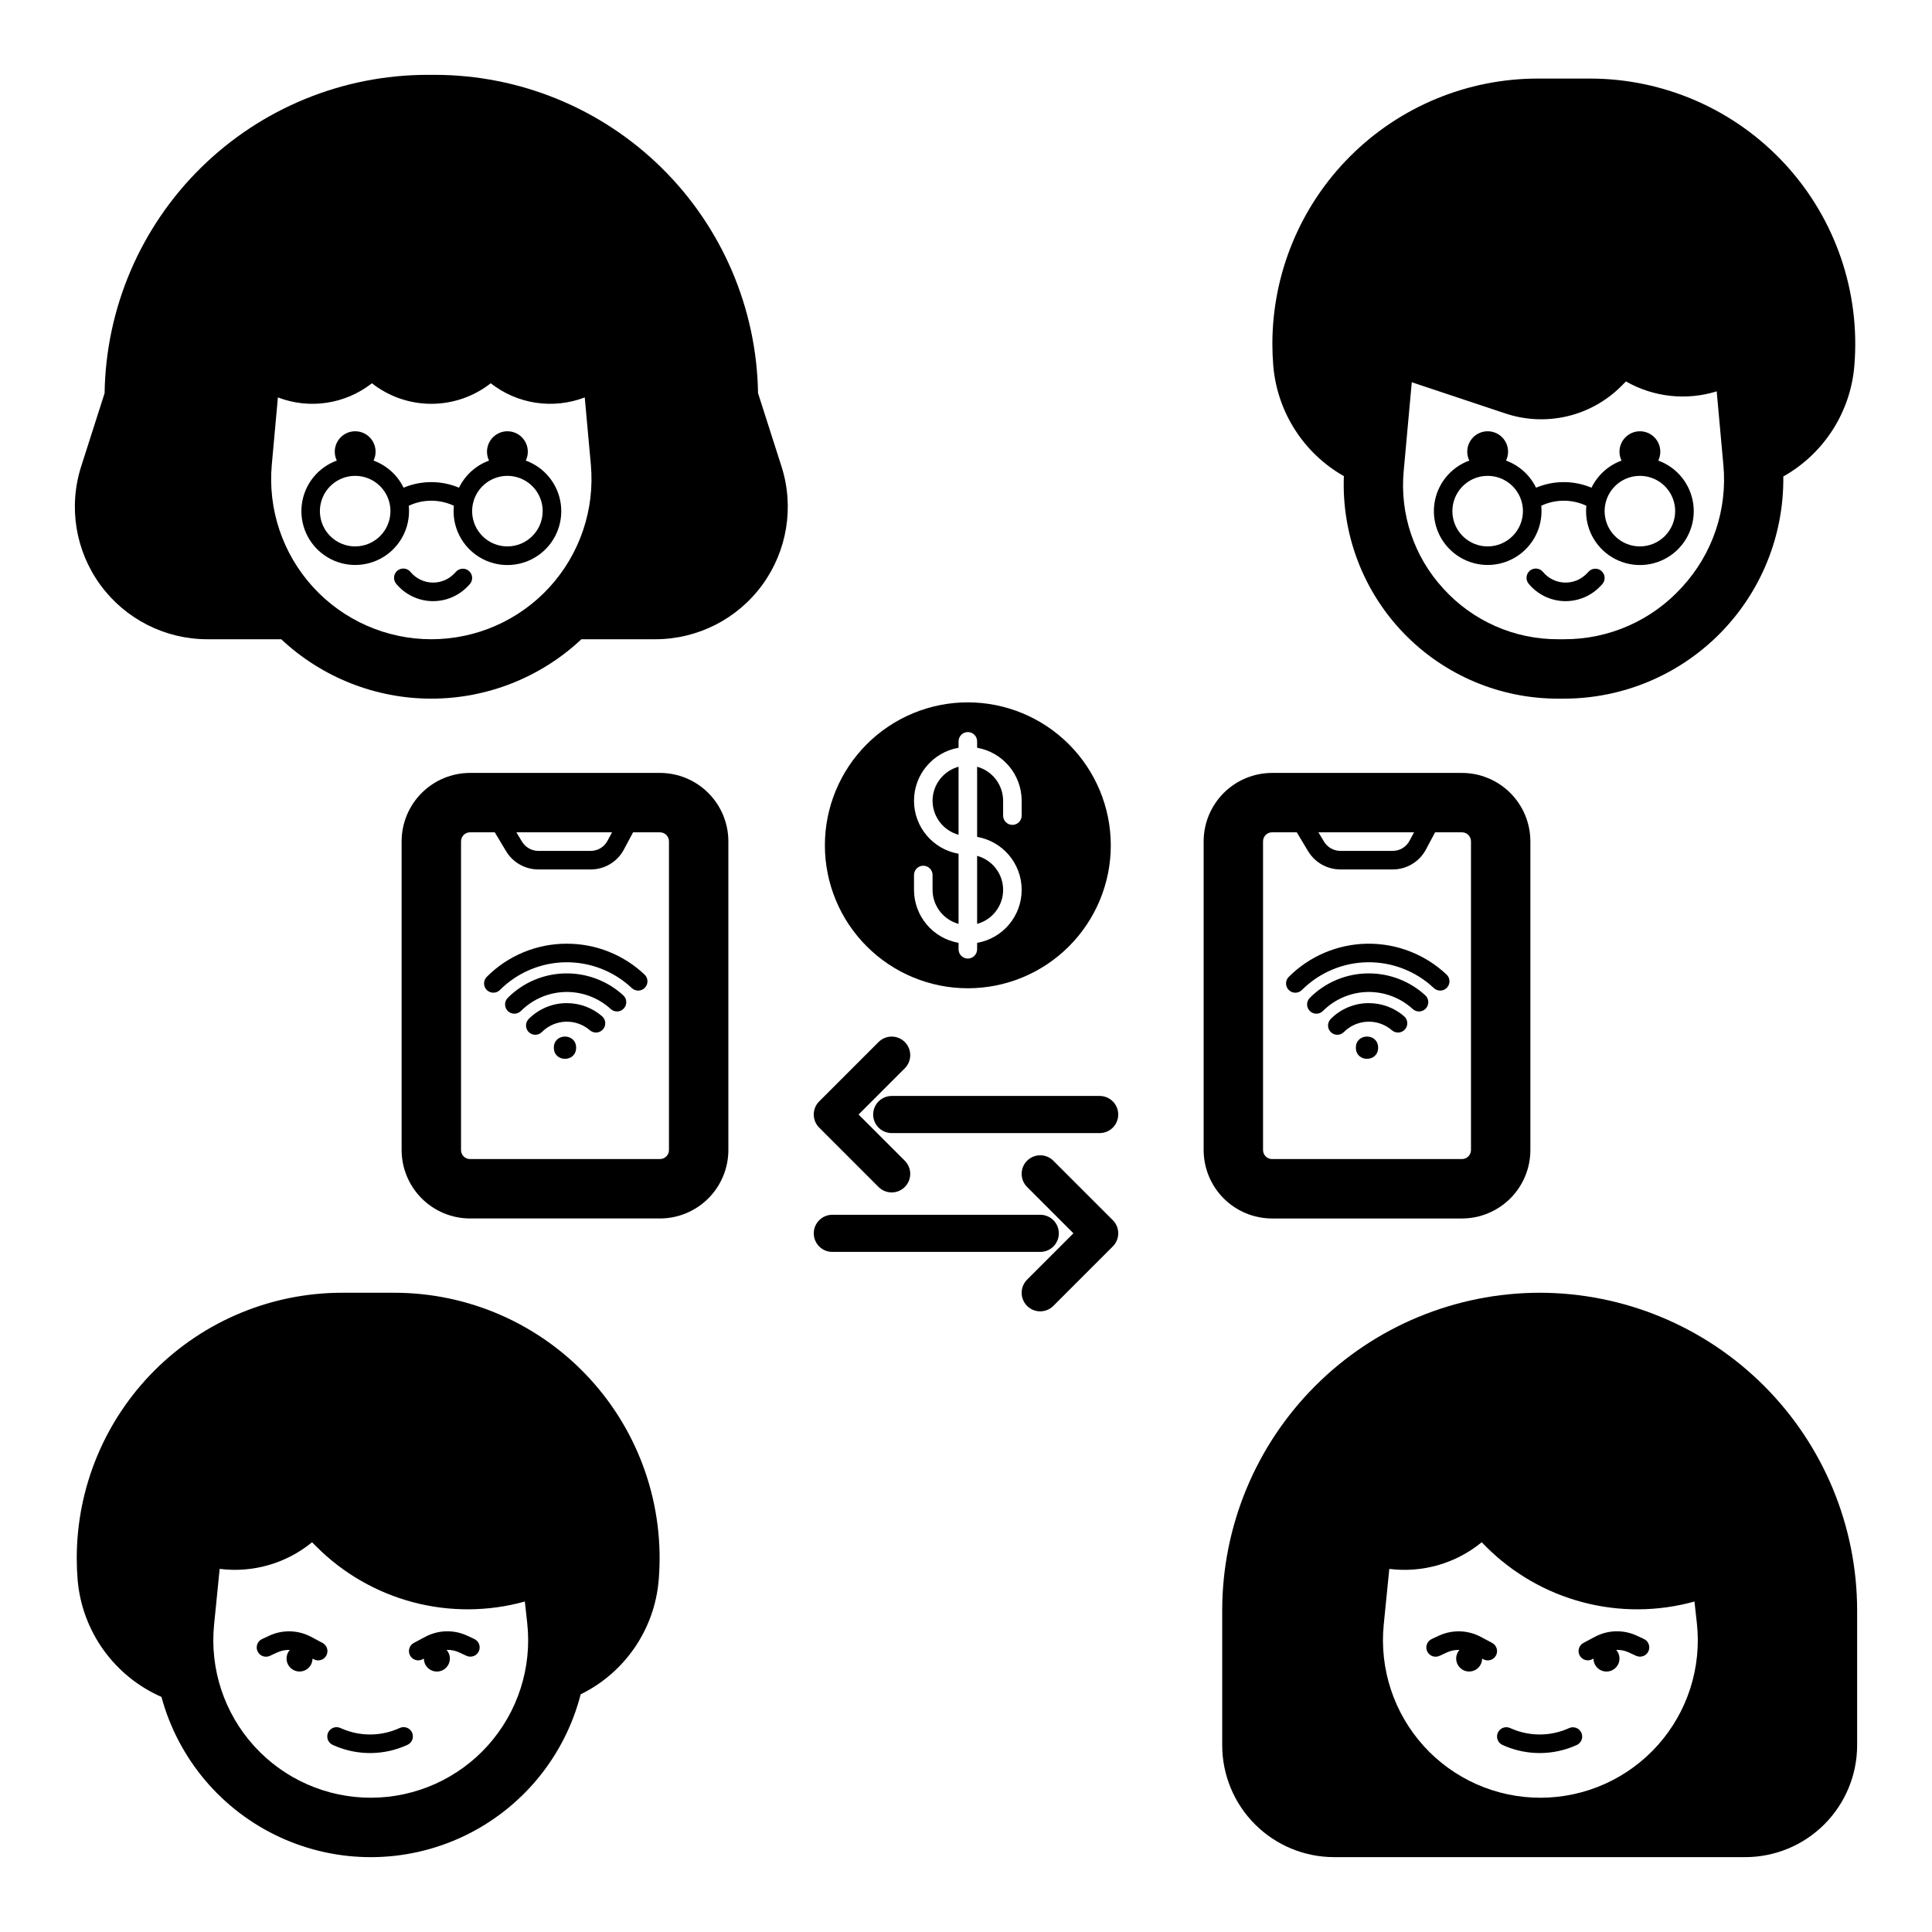 <?xml version="1.0" encoding="UTF-8"?>
<!-- Uploaded to: ICON Repo, www.iconrepo.com, Generator: ICON Repo Mixer Tools -->
<svg fill="#000000" width="800px" height="800px" version="1.1" viewBox="144 144 512 512" xmlns="http://www.w3.org/2000/svg">
 <g>
  <path d="m294.22 409.84c-3.789-0.012-7.422 1.496-10.094 4.18-0.465 0.461-0.727 1.09-0.727 1.742 0 0.656 0.258 1.281 0.719 1.746 0.465 0.461 1.094 0.723 1.746 0.719 0.656 0 1.281-0.262 1.742-0.727 3.465-3.469 9.02-3.672 12.727-0.465 1.027 0.891 2.582 0.777 3.469-0.25 0.891-1.027 0.777-2.582-0.25-3.473-2.59-2.242-5.906-3.473-9.332-3.473z"/>
  <path d="m294.22 401.96c-5.879-0.016-11.516 2.324-15.66 6.488-0.953 0.965-0.949 2.516 0.008 3.473 0.961 0.957 2.512 0.961 3.473 0.008 3.137-3.137 7.363-4.945 11.797-5.043 4.438-0.098 8.738 1.52 12.012 4.516 1 0.918 2.559 0.848 3.473-0.152 0.918-1.004 0.852-2.559-0.152-3.477-4.078-3.742-9.414-5.816-14.949-5.812z"/>
  <path d="m294.22 394.09c-7.965-0.02-15.609 3.144-21.227 8.793-0.953 0.965-0.949 2.516 0.008 3.473 0.961 0.957 2.512 0.961 3.473 0.008 4.617-4.621 10.855-7.258 17.387-7.352 6.531-0.09 12.844 2.367 17.59 6.852 0.988 0.918 2.535 0.867 3.461-0.113 0.93-0.98 0.891-2.523-0.078-3.461-5.566-5.277-12.945-8.211-20.613-8.199z"/>
  <path d="m296.68 421.65c0 3.934-5.906 3.934-5.906 0 0-3.938 5.906-3.938 5.906 0"/>
  <path d="m344.89 248.19c-0.355-22.48-9.527-43.914-25.539-59.695-16.012-15.777-37.582-24.633-60.062-24.66h-1.969c-22.484 0-44.07 8.848-60.086 24.633-16.02 15.785-25.184 37.234-25.512 59.723l-6.199 19.387v-0.004c-3.43 10.68-1.547 22.352 5.062 31.414s17.148 14.418 28.363 14.418h19.582c10.777 10.113 25 15.742 39.777 15.742 14.777 0 29-5.629 39.773-15.742h19.582c11.215 0 21.75-5.352 28.359-14.41 6.613-9.055 8.496-20.727 5.078-31.402zm-86.586 65.215c-11.926 0-23.301-5.019-31.344-13.824-8.043-8.809-12.012-20.59-10.93-32.469l1.617-17.793c8.387 3.219 17.848 1.793 24.914-3.75 4.488 3.527 10.035 5.445 15.742 5.445 5.711 0 11.258-1.918 15.746-5.445 7.066 5.543 16.527 6.969 24.914 3.75l1.617 17.793c1.078 11.879-2.887 23.66-10.93 32.469-8.043 8.805-19.418 13.824-31.348 13.824z"/>
  <path d="m283.34 266.06c0.812-1.676 0.703-3.652-0.285-5.231-0.988-1.582-2.723-2.539-4.586-2.539-1.863 0-3.594 0.957-4.586 2.539-0.988 1.578-1.098 3.555-0.285 5.231-3.481 1.277-6.332 3.852-7.957 7.184-4.699-1.973-9.992-1.973-14.691 0-1.621-3.332-4.473-5.906-7.957-7.184 0.812-1.676 0.707-3.652-0.285-5.231-0.988-1.582-2.719-2.539-4.582-2.539-1.867 0-3.598 0.957-4.586 2.539-0.992 1.578-1.098 3.555-0.285 5.231-5 1.82-8.566 6.269-9.262 11.543-0.691 5.273 1.605 10.492 5.965 13.543 4.356 3.051 10.051 3.422 14.766 0.961 4.715-2.457 7.672-7.332 7.672-12.652 0-0.48-0.027-0.957-0.07-1.426 3.781-1.781 8.164-1.781 11.949 0-0.047 0.469-0.07 0.945-0.07 1.426-0.008 5.324 2.949 10.207 7.672 12.668 4.719 2.461 10.414 2.094 14.777-0.961 4.359-3.051 6.66-8.277 5.965-13.555-0.699-5.277-4.273-9.73-9.277-11.547zm-45.215 22.742c-3.781 0-7.188-2.277-8.637-5.769-1.445-3.492-0.645-7.512 2.027-10.188 2.676-2.672 6.695-3.473 10.188-2.027 3.492 1.449 5.769 4.856 5.769 8.637-0.004 5.16-4.188 9.344-9.348 9.348zm40.344 0c-3.781 0-7.188-2.277-8.637-5.769-1.445-3.492-0.645-7.512 2.027-10.188 2.676-2.672 6.695-3.473 10.188-2.027 3.492 1.449 5.769 4.856 5.769 8.637-0.004 5.16-4.188 9.344-9.348 9.348z"/>
  <path d="m583.46 266.06c0.812-1.676 0.703-3.652-0.285-5.231-0.988-1.582-2.723-2.539-4.586-2.539s-3.594 0.957-4.586 2.539c-0.988 1.578-1.098 3.555-0.285 5.231-3.481 1.277-6.332 3.852-7.957 7.184-4.699-1.973-9.992-1.973-14.691 0-1.621-3.332-4.473-5.906-7.957-7.184 0.812-1.676 0.707-3.652-0.285-5.231-0.988-1.582-2.719-2.539-4.586-2.539-1.863 0-3.594 0.957-4.582 2.539-0.992 1.578-1.098 3.555-0.285 5.231-5 1.82-8.566 6.269-9.262 11.543-0.691 5.273 1.605 10.492 5.965 13.543 4.356 3.051 10.051 3.422 14.766 0.961 4.715-2.457 7.672-7.332 7.672-12.652 0-0.48-0.027-0.957-0.07-1.426h-0.004c3.785-1.781 8.168-1.781 11.953 0-0.047 0.469-0.07 0.945-0.07 1.426-0.008 5.324 2.949 10.207 7.668 12.668 4.723 2.461 10.418 2.094 14.781-0.961 4.359-3.051 6.66-8.277 5.965-13.555-0.699-5.277-4.273-9.73-9.277-11.547zm-45.215 22.742c-3.781 0-7.188-2.277-8.637-5.769-1.445-3.492-0.645-7.512 2.027-10.188 2.672-2.672 6.695-3.473 10.188-2.027 3.492 1.449 5.769 4.856 5.769 8.637-0.004 5.16-4.188 9.344-9.348 9.348zm40.344 0c-3.781 0-7.188-2.277-8.637-5.769-1.445-3.492-0.645-7.512 2.027-10.188 2.676-2.672 6.695-3.473 10.188-2.027 3.492 1.449 5.769 4.856 5.769 8.637-0.004 5.16-4.188 9.344-9.348 9.348z"/>
  <path d="m539.41 579.38-3.019-1.609c-3.426-1.816-7.508-1.934-11.031-0.316l-1.91 0.887c-0.602 0.266-1.07 0.766-1.301 1.379-0.23 0.617-0.207 1.297 0.07 1.895 0.273 0.598 0.777 1.059 1.395 1.285 0.621 0.223 1.301 0.191 1.895-0.094l1.91-0.887v0.004c1.051-0.484 2.199-0.719 3.356-0.684-0.75 0.844-1.043 2-0.777 3.098 0.266 1.098 1.055 1.992 2.106 2.398 1.055 0.406 2.238 0.27 3.172-0.367 0.934-0.637 1.492-1.688 1.5-2.816l0.32 0.172h0.004c0.574 0.316 1.254 0.387 1.883 0.195 0.629-0.188 1.156-0.617 1.465-1.199 0.309-0.578 0.375-1.258 0.18-1.883-0.195-0.629-0.633-1.152-1.215-1.453z"/>
  <path d="m579.62 578.33-1.91-0.887v0.004c-3.527-1.621-7.606-1.504-11.031 0.316l-3.019 1.609h-0.004c-0.582 0.305-1.02 0.828-1.211 1.453-0.195 0.629-0.133 1.309 0.18 1.887 0.309 0.578 0.836 1.012 1.465 1.199s1.305 0.117 1.883-0.199l0.32-0.172v0.004c0.004 1.133 0.562 2.191 1.5 2.832 0.934 0.641 2.125 0.781 3.184 0.375 1.059-0.41 1.848-1.312 2.109-2.414 0.266-1.102-0.031-2.266-0.789-3.106 1.156-0.035 2.305 0.195 3.352 0.68l1.91 0.887c0.594 0.281 1.277 0.312 1.895 0.09 0.621-0.223 1.121-0.684 1.398-1.281 0.273-0.598 0.301-1.281 0.066-1.895-0.23-0.617-0.695-1.113-1.297-1.383z"/>
  <path d="m559.86 601.95c-4.82 2.207-10.348 2.277-15.219 0.188l-0.492-0.211v-0.004c-1.246-0.523-2.684 0.051-3.219 1.293-0.535 1.242 0.031 2.684 1.27 3.227l0.492 0.211v0.004c6.152 2.641 13.137 2.555 19.223-0.238 1.203-0.586 1.719-2.023 1.16-3.242-0.559-1.215-1.988-1.762-3.215-1.227z"/>
  <path d="m229.45 579.38-3.019-1.609c-3.426-1.816-7.508-1.934-11.031-0.316l-1.91 0.887c-0.602 0.266-1.07 0.766-1.301 1.379-0.23 0.617-0.207 1.297 0.07 1.895 0.273 0.598 0.777 1.059 1.395 1.285 0.621 0.223 1.301 0.191 1.895-0.094l1.91-0.887v0.004c1.051-0.484 2.199-0.719 3.356-0.684-0.75 0.844-1.043 2-0.777 3.098 0.266 1.098 1.055 1.992 2.106 2.398 1.055 0.406 2.238 0.27 3.172-0.367s1.492-1.688 1.5-2.816l0.32 0.172h0.004c0.574 0.316 1.254 0.387 1.883 0.195 0.629-0.188 1.156-0.617 1.465-1.199 0.309-0.578 0.375-1.258 0.18-1.883-0.195-0.629-0.633-1.152-1.215-1.453z"/>
  <path d="m269.66 578.33-1.91-0.887v0.004c-3.527-1.621-7.606-1.504-11.031 0.316l-3.019 1.609h-0.004c-0.582 0.305-1.02 0.828-1.211 1.453-0.195 0.629-0.133 1.309 0.18 1.887 0.309 0.578 0.836 1.012 1.465 1.199 0.629 0.188 1.305 0.117 1.883-0.199l0.32-0.172v0.004c0.004 1.133 0.562 2.191 1.5 2.832 0.934 0.641 2.125 0.781 3.184 0.375 1.059-0.41 1.848-1.312 2.109-2.414 0.266-1.102-0.031-2.266-0.789-3.106 1.156-0.035 2.305 0.195 3.352 0.68l1.91 0.887c0.594 0.281 1.277 0.312 1.895 0.09 0.621-0.223 1.121-0.684 1.398-1.281 0.273-0.598 0.301-1.281 0.066-1.895-0.23-0.617-0.695-1.113-1.297-1.383z"/>
  <path d="m249.89 601.95c-4.82 2.207-10.348 2.277-15.219 0.188l-0.492-0.211v-0.004c-0.602-0.262-1.281-0.273-1.891-0.035-0.609 0.242-1.098 0.715-1.359 1.316-0.258 0.602-0.266 1.281-0.023 1.891 0.246 0.609 0.723 1.094 1.324 1.348l0.492 0.211v0.004c6.152 2.641 13.137 2.555 19.223-0.238 0.605-0.266 1.078-0.762 1.316-1.379 0.234-0.617 0.211-1.305-0.062-1.906-0.277-0.598-0.785-1.062-1.406-1.285s-1.309-0.188-1.902 0.102z"/>
  <path d="m552.03 486.59c-22.305 0.027-43.691 8.898-59.461 24.672-15.773 15.773-24.645 37.156-24.672 59.461v35.801c0.008 7.856 3.133 15.391 8.691 20.945 5.555 5.559 13.09 8.684 20.945 8.691h108.99c7.856-0.008 15.391-3.133 20.945-8.691 5.555-5.555 8.68-13.09 8.691-20.945v-35.801c-0.027-22.305-8.898-43.688-24.672-59.461-15.773-15.773-37.156-24.645-59.461-24.672zm-30.746 120.1c-7.902-8.742-11.746-20.418-10.582-32.145l1.477-14.77c8.785 1.105 17.637-1.445 24.484-7.059l1.141 1.141c7.09 7.106 15.945 12.199 25.652 14.758 9.707 2.562 19.922 2.492 29.594-0.195l0.629 5.672h0.004c1.305 11.77-2.449 23.539-10.332 32.375-7.879 8.836-19.145 13.906-30.984 13.953-11.84 0.043-23.141-4.945-31.086-13.727z"/>
  <path d="m318.89 348.83h-50.32c-4.809 0.004-9.418 1.918-12.816 5.316-3.402 3.398-5.316 8.008-5.32 12.816v81.809c0.004 4.809 1.918 9.418 5.32 12.82 3.398 3.398 8.008 5.312 12.816 5.316h50.32c4.809-0.004 9.418-1.918 12.816-5.316 3.402-3.402 5.312-8.012 5.32-12.82v-81.809c-0.008-4.809-1.918-9.418-5.32-12.816-3.398-3.398-8.008-5.312-12.816-5.316zm-12.695 15.742-1.203 2.254c-0.871 1.645-2.582 2.668-4.441 2.668h-13.895c-1.766-0.008-3.402-0.934-4.316-2.445l-1.484-2.477zm15.086 84.199c0 1.32-1.07 2.391-2.391 2.394h-50.32c-1.32-0.004-2.391-1.074-2.391-2.394v-81.809c0-1.32 1.07-2.391 2.391-2.391h6.547l3.004 5.008c1.805 2.992 5.043 4.824 8.535 4.832h13.895c3.676 0.004 7.055-2.023 8.781-5.269l2.438-4.57h7.121c1.32 0 2.391 1.07 2.391 2.391z"/>
  <path d="m506.76 409.84c-3.785-0.012-7.422 1.496-10.09 4.18-0.465 0.461-0.727 1.09-0.73 1.742 0 0.656 0.258 1.281 0.723 1.746 0.461 0.461 1.09 0.723 1.746 0.719 0.652 0 1.281-0.262 1.738-0.727 3.465-3.469 9.02-3.672 12.727-0.465 1.027 0.891 2.582 0.777 3.473-0.25s0.777-2.582-0.25-3.473c-2.594-2.242-5.906-3.473-9.336-3.473z"/>
  <path d="m506.76 401.96c-5.875-0.016-11.516 2.324-15.656 6.488-0.953 0.965-0.949 2.516 0.008 3.473s2.508 0.961 3.469 0.008c3.137-3.137 7.363-4.945 11.801-5.043 4.434-0.098 8.734 1.52 12.008 4.516 1.004 0.918 2.559 0.848 3.477-0.152 0.918-1.004 0.848-2.559-0.152-3.477-4.082-3.742-9.418-5.816-14.953-5.812z"/>
  <path d="m487.28 407.08c0.652 0.004 1.277-0.258 1.738-0.719 4.617-4.621 10.855-7.258 17.387-7.352 6.531-0.09 12.844 2.367 17.59 6.852 0.988 0.918 2.535 0.867 3.461-0.113 0.93-0.98 0.891-2.527-0.082-3.461-5.676-5.367-13.227-8.305-21.039-8.195-7.812 0.113-15.273 3.266-20.797 8.789-0.703 0.707-0.914 1.762-0.531 2.684 0.379 0.918 1.277 1.516 2.273 1.516z"/>
  <path d="m509.22 421.65c0 3.934-5.902 3.934-5.902 0 0-3.938 5.902-3.938 5.902 0"/>
  <path d="m481.11 466.91h50.32c4.809-0.004 9.418-1.918 12.82-5.316 3.398-3.402 5.312-8.012 5.316-12.82v-81.809c-0.004-4.809-1.918-9.418-5.316-12.816-3.402-3.398-8.012-5.312-12.82-5.316h-50.32c-4.809 0.004-9.418 1.918-12.816 5.316-3.398 3.398-5.312 8.008-5.316 12.816v81.809c0.004 4.809 1.918 9.418 5.316 12.82 3.398 3.398 8.008 5.312 12.816 5.316zm37.625-102.34-1.203 2.254c-0.871 1.645-2.582 2.668-4.441 2.668h-13.891c-1.77-0.008-3.406-0.934-4.316-2.445l-1.488-2.477zm-40.016 2.391c0-1.32 1.07-2.391 2.391-2.391h6.547l3.004 5.008h0.004c1.805 2.992 5.039 4.824 8.535 4.832h13.895-0.004c3.676 0.004 7.055-2.023 8.785-5.269l2.438-4.57h7.121-0.004c1.32 0 2.391 1.07 2.394 2.391v81.809c-0.004 1.32-1.074 2.391-2.394 2.394h-50.32c-1.32-0.004-2.391-1.074-2.391-2.394z"/>
  <path d="m400.49 330.13c-10.051 0-19.684 3.992-26.789 11.098s-11.098 16.742-11.098 26.789 3.992 19.684 11.098 26.785c7.106 7.106 16.738 11.098 26.789 11.098 10.047 0 19.684-3.992 26.785-11.098 7.106-7.102 11.098-16.738 11.098-26.785-0.012-10.047-4.008-19.676-11.109-26.777-7.102-7.102-16.73-11.098-26.773-11.109zm14.266 30.012c0 1.359-1.102 2.461-2.461 2.461-1.355 0-2.457-1.102-2.457-2.461v-3.938 0.004c-0.012-4.211-2.828-7.898-6.891-9.016v18.59c6.828 1.188 11.809 7.113 11.809 14.043 0 6.926-4.981 12.852-11.809 14.039v1.703c0 1.359-1.102 2.461-2.457 2.461-1.359 0-2.461-1.102-2.461-2.461v-1.703c-6.82-1.195-11.797-7.117-11.809-14.039v-3.938c0-1.359 1.102-2.461 2.461-2.461s2.457 1.102 2.457 2.461v3.938c0.012 4.211 2.828 7.898 6.891 9.012v-18.586c-6.824-1.191-11.809-7.117-11.809-14.043 0-6.93 4.984-12.852 11.809-14.043v-1.703c0-1.355 1.102-2.457 2.461-2.457 1.355 0 2.457 1.102 2.457 2.457v1.703c6.82 1.199 11.797 7.117 11.809 14.043zm-11.809 28.695c4.066-1.105 6.891-4.801 6.891-9.012 0-4.215-2.824-7.91-6.891-9.016zm-11.809-32.629c0.012 4.211 2.828 7.898 6.891 9.012v-18.027c-4.062 1.117-6.879 4.805-6.891 9.016z"/>
  <path d="m380.32 434.44c-2.719 0-4.922 2.203-4.922 4.922 0 2.715 2.203 4.918 4.922 4.918h55.105-0.004c2.719 0 4.922-2.203 4.922-4.918 0-2.719-2.203-4.922-4.922-4.922z"/>
  <path d="m376.84 458.58c1.922 1.906 5.027 1.898 6.941-0.016 1.918-1.914 1.922-5.019 0.016-6.941l-12.266-12.266 12.266-12.266c1.906-1.926 1.902-5.027-0.016-6.945-1.914-1.914-5.019-1.918-6.941-0.012l-15.742 15.742h-0.004c-1.918 1.922-1.918 5.035 0 6.957z"/>
  <path d="m424.6 470.85c0-1.305-0.516-2.559-1.441-3.481-0.922-0.922-2.172-1.441-3.477-1.441h-55.105c-2.719 0-4.918 2.203-4.918 4.922 0 2.715 2.199 4.918 4.918 4.918h55.105c1.305 0 2.555-0.516 3.477-1.441 0.926-0.922 1.441-2.172 1.441-3.477z"/>
  <path d="m423.16 451.62c-0.918-0.93-2.172-1.453-3.481-1.457-1.309-0.004-2.566 0.516-3.492 1.441-0.926 0.922-1.441 2.18-1.441 3.488 0.004 1.309 0.527 2.562 1.457 3.484l12.266 12.266-12.266 12.266c-0.93 0.922-1.453 2.176-1.457 3.484 0 1.309 0.516 2.562 1.441 3.488 0.926 0.926 2.184 1.441 3.492 1.441 1.309-0.004 2.562-0.527 3.481-1.457l15.746-15.746c1.922-1.922 1.922-5.035 0-6.957z"/>
  <path d="m248.49 486.59h-13.836c-18.629 0.008-36.496 7.406-49.676 20.57-13.184 13.164-20.605 31.02-20.641 49.648 0 1.996 0.082 3.992 0.242 5.934 0.582 6.68 2.953 13.078 6.859 18.527 3.91 5.445 9.211 9.742 15.352 12.43 4.445 16.449 15.957 30.074 31.434 37.199 15.473 7.125 33.312 7.016 48.695-0.301 15.383-7.32 26.727-21.086 30.965-37.586 11.734-5.75 19.586-17.238 20.676-30.258 1.641-19.598-5.008-38.988-18.32-53.457-13.316-14.473-32.086-22.707-51.75-22.707zm24.848 119.93c-7.879 8.801-19.121 13.852-30.934 13.895-11.816 0.043-23.094-4.926-31.035-13.672-7.945-8.746-11.809-20.449-10.633-32.203l1.477-14.77c8.785 1.109 17.641-1.441 24.488-7.055l1.141 1.141c7.09 7.106 15.941 12.199 25.652 14.758 9.707 2.562 19.918 2.492 29.594-0.195l0.629 5.672c1.305 11.793-2.469 23.586-10.379 32.43z"/>
  <path d="m500.14 270.18c-0.609 15.461 5.121 30.5 15.867 41.633s25.57 17.395 41.043 17.336h1.375c15.551 0.004 30.457-6.219 41.387-17.281 10.93-11.062 16.973-26.043 16.781-41.594 10.742-6.043 17.789-17.012 18.824-29.289 1.637-19.598-5.008-38.984-18.324-53.457s-32.082-22.707-51.75-22.707h-13.836c-18.629 0.008-36.492 7.406-49.676 20.57s-20.605 31.02-20.641 49.648c0 1.996 0.082 3.992 0.242 5.934h0.004c1.043 12.223 8.039 23.148 18.703 29.207zm89.633 29.402h-0.004c-8.004 8.855-19.402 13.883-31.344 13.824h-1.379 0.004c-11.621 0.078-22.727-4.797-30.535-13.402-7.789-8.449-11.613-19.812-10.512-31.25l2.133-23.457 24.75 8.25h-0.004c5.309 1.789 11.012 2.055 16.461 0.766 5.449-1.285 10.434-4.074 14.379-8.047l1.18-1.18c7.305 4.172 16.008 5.121 24.039 2.625l1.762 19.398v-0.004c1.141 11.887-2.836 23.699-10.934 32.477z"/>
  <path d="m258.78 303.31c-0.133 0-0.262 0-0.395-0.008v0.004c-3.625-0.113-7.031-1.773-9.355-4.559-0.434-0.5-0.652-1.152-0.598-1.812 0.051-0.66 0.367-1.273 0.875-1.699 0.512-0.422 1.168-0.625 1.828-0.555 0.66 0.066 1.262 0.398 1.676 0.918 1.422 1.703 3.508 2.719 5.727 2.789 2.219 0.07 4.363-0.816 5.891-2.43l0.449-0.477c0.934-0.984 2.492-1.031 3.477-0.098 0.988 0.934 1.031 2.492 0.098 3.481l-0.449 0.473c-2.398 2.535-5.734 3.973-9.223 3.973z"/>
  <path d="m558.9 303.31c-0.133 0-0.262 0-0.395-0.008v0.004c-3.625-0.113-7.031-1.773-9.355-4.559-0.434-0.5-0.652-1.152-0.598-1.812 0.051-0.66 0.367-1.273 0.875-1.699 0.508-0.422 1.168-0.625 1.828-0.555 0.66 0.066 1.262 0.398 1.676 0.918 1.422 1.703 3.508 2.719 5.727 2.789 2.219 0.07 4.363-0.816 5.891-2.43l0.449-0.477c0.934-0.984 2.488-1.031 3.477-0.098 0.988 0.934 1.031 2.492 0.098 3.481l-0.449 0.473c-2.398 2.535-5.734 3.973-9.223 3.973z"/>
 </g>
</svg>